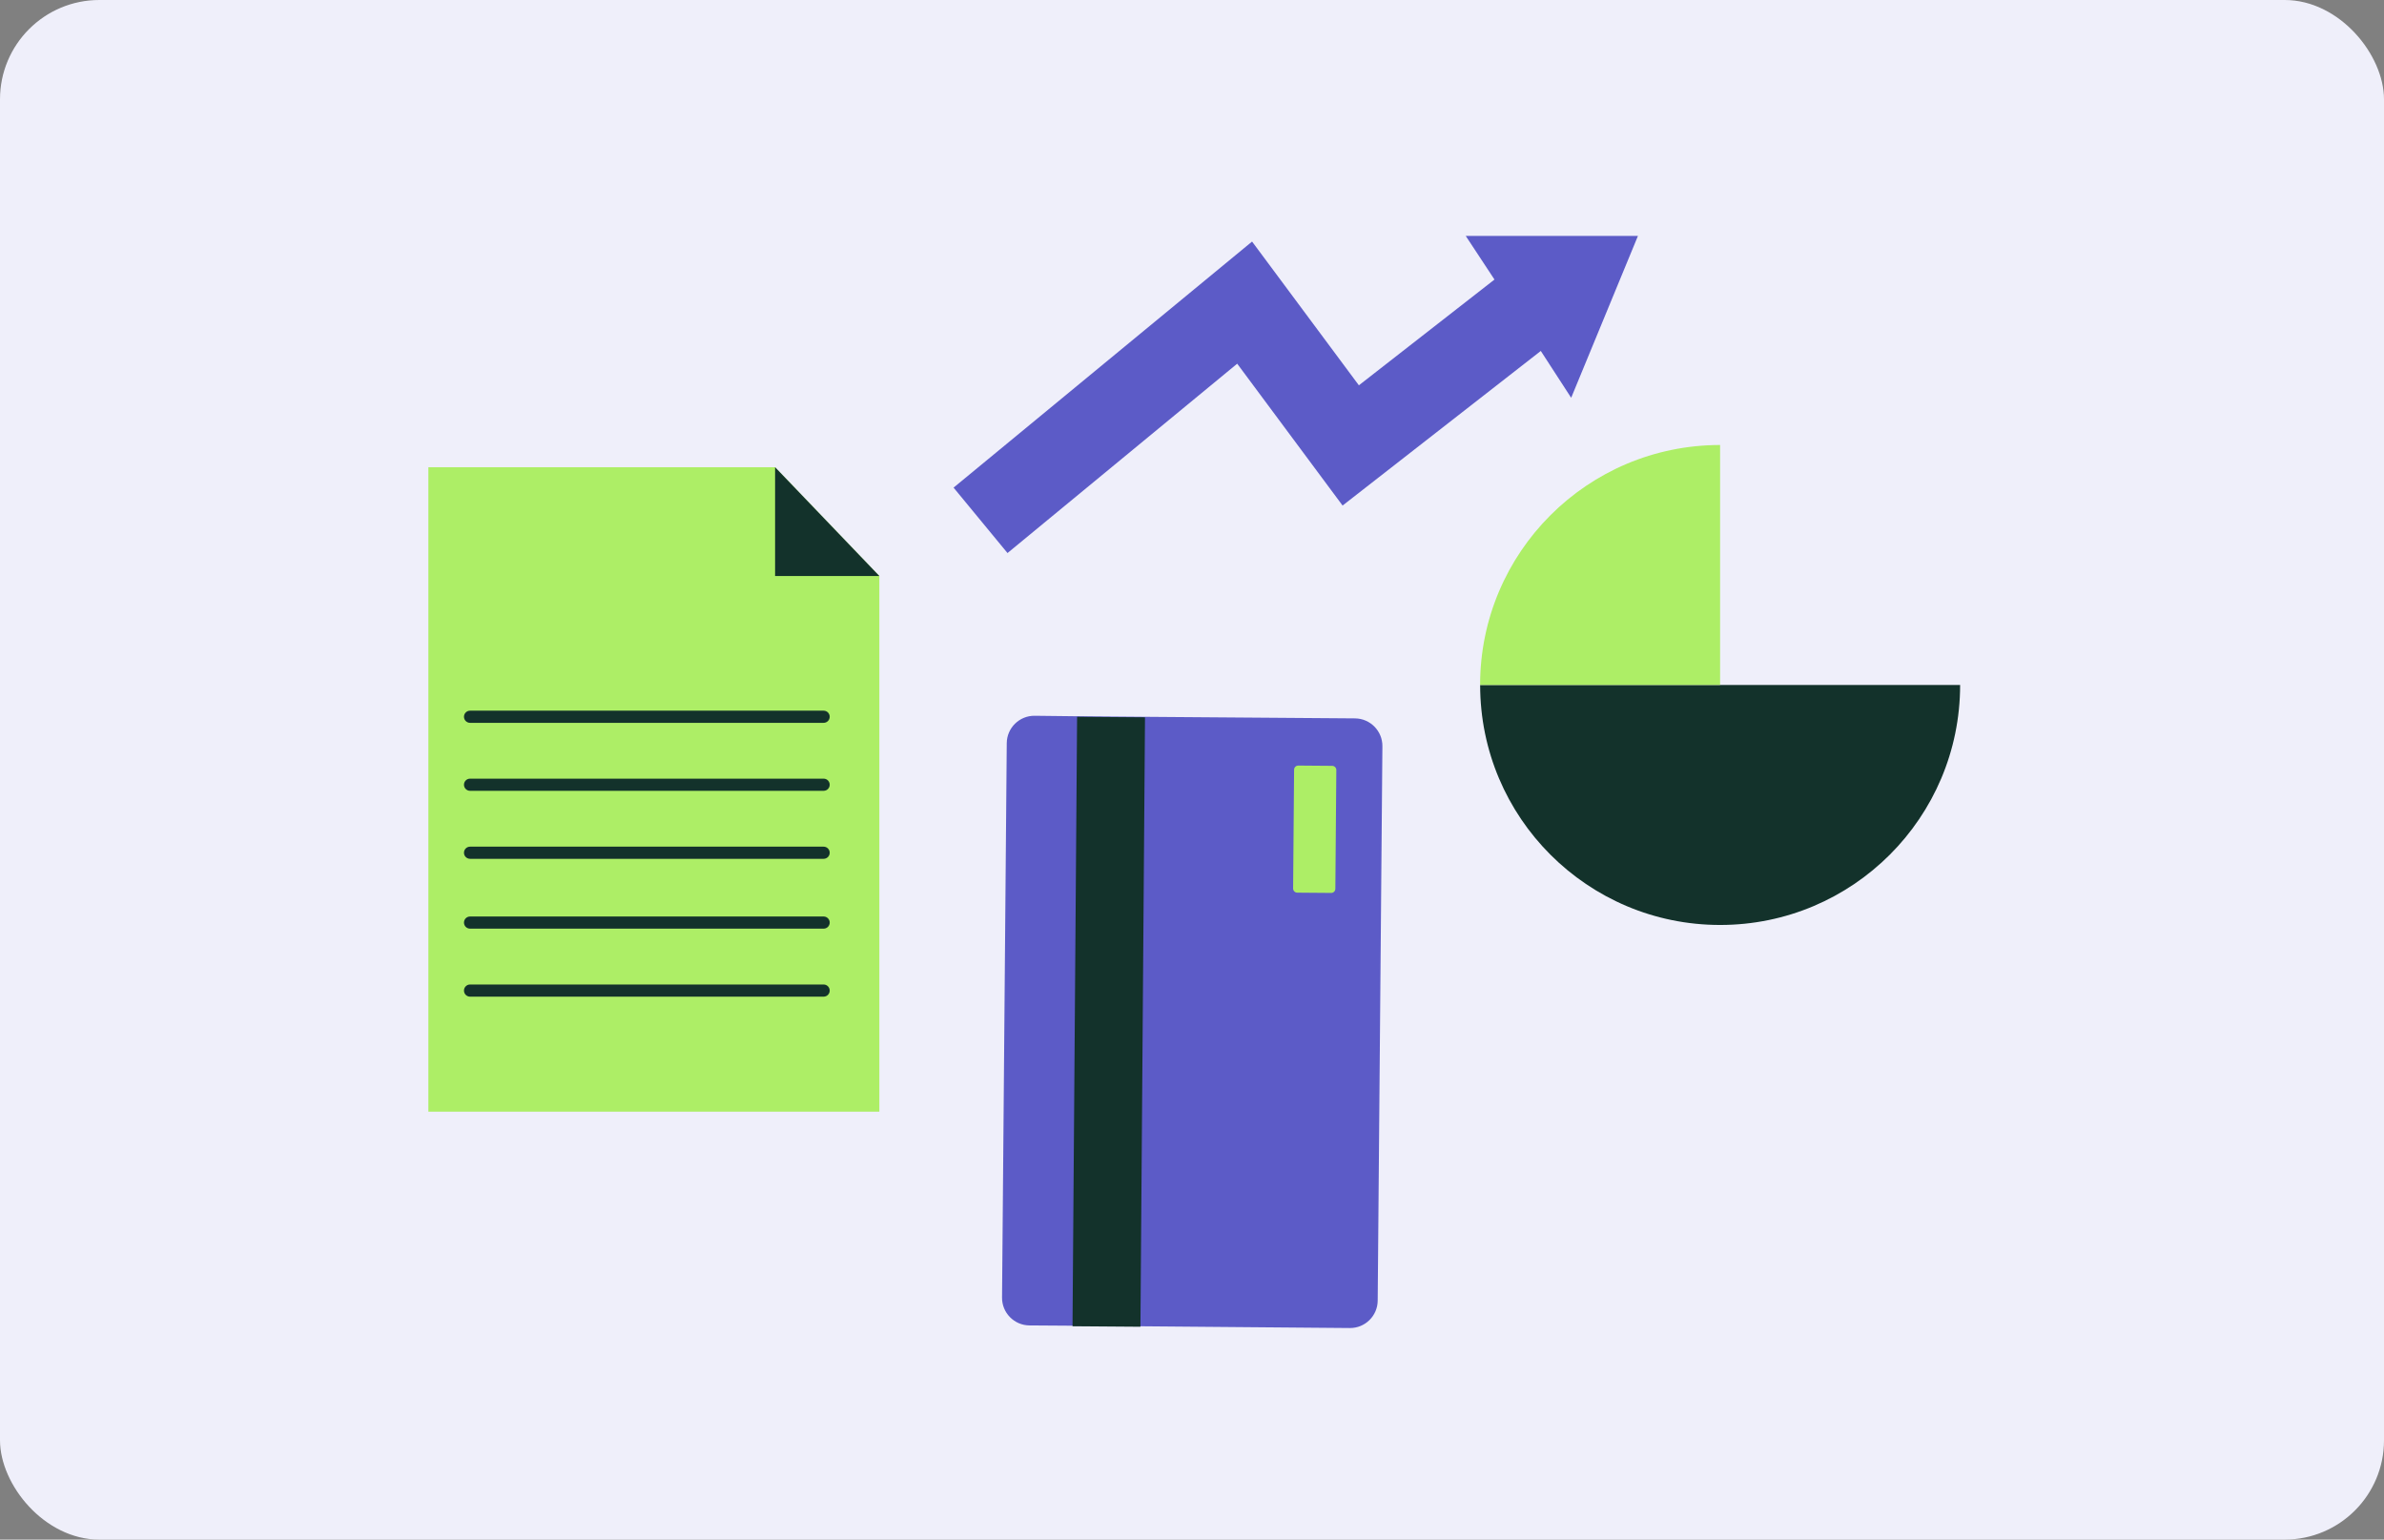 <svg width="384" height="248" viewBox="0 0 384 248" fill="none" xmlns="http://www.w3.org/2000/svg">
<rect x="0" y="0" width="384" height="248" fill="#808080" stroke="none"/>
<rect width="384" height="248" rx="16" fill="#EFEFFA"/>
<path d="M218.26 115.718L184.407 115.465L173.468 115.376L166.649 115.297C164.192 115.276 162.182 117.254 162.161 119.711L161.403 209.011C161.382 211.468 163.361 213.478 165.818 213.499L172.737 213.546L183.67 213.636L217.423 213.92C219.881 213.941 221.89 211.962 221.911 209.505L222.669 120.206C222.69 117.749 220.712 115.739 218.255 115.718H218.26Z" fill="#5C5BC7"/>
<path d="M173.491 115.463L172.754 213.631L183.693 213.713L184.43 115.545L173.491 115.463Z" fill="#13322B"/>
<path d="M208.287 143.111L208.444 123.986C208.447 123.612 208.75 123.315 209.123 123.318L214.579 123.362C214.953 123.365 215.25 123.668 215.247 124.041L215.09 143.167C215.087 143.54 214.785 143.838 214.411 143.834L208.955 143.79C208.582 143.787 208.284 143.484 208.287 143.111Z" fill="#ADEE66"/>
<path d="M124.846 75.263H69V179.063H141.641V92.789L124.846 75.263Z" fill="#ADEE66"/>
<path d="M124.847 75.263V92.789H141.642L124.847 75.263Z" fill="#13322B"/>
<path d="M132.665 116.434H75.714C75.172 116.434 74.735 115.997 74.735 115.455C74.735 114.913 75.172 114.477 75.714 114.477H132.665C133.207 114.477 133.644 114.913 133.644 115.455C133.644 115.997 133.207 116.434 132.665 116.434Z" fill="#13322B"/>
<path d="M132.665 127.384H75.714C75.172 127.384 74.735 126.947 74.735 126.405C74.735 125.863 75.172 125.427 75.714 125.427H132.665C133.207 125.427 133.644 125.863 133.644 126.405C133.644 126.947 133.207 127.384 132.665 127.384Z" fill="#13322B"/>
<path d="M132.665 138.338H75.714C75.172 138.338 74.735 137.902 74.735 137.36C74.735 136.818 75.172 136.381 75.714 136.381H132.665C133.207 136.381 133.644 136.818 133.644 137.36C133.644 137.902 133.207 138.338 132.665 138.338Z" fill="#13322B"/>
<path d="M132.665 149.588H75.714C75.172 149.588 74.735 149.151 74.735 148.609C74.735 148.067 75.172 147.631 75.714 147.631H132.665C133.207 147.631 133.644 148.067 133.644 148.609C133.644 149.151 133.207 149.588 132.665 149.588Z" fill="#13322B"/>
<path d="M132.665 160.542H75.714C75.172 160.542 74.735 160.105 74.735 159.564C74.735 159.022 75.172 158.585 75.714 158.585H132.665C133.207 158.585 133.644 159.022 133.644 159.564C133.644 160.105 133.207 160.542 132.665 160.542Z" fill="#13322B"/>
<path d="M277.068 110.337H238.412C238.412 131.688 255.717 148.994 277.068 148.994C298.42 148.994 315.725 131.688 315.725 110.337H277.068Z" fill="#13322B"/>
<path d="M238.406 110.336H277.063V71.68C255.712 71.68 238.406 88.985 238.406 110.336Z" fill="#ADEE66"/>
<path d="M236.091 38L240.721 45.029L218.88 62.066L201.675 38.91L153.595 78.546L162.282 89.085L199.281 58.583L216.255 81.434L248.182 56.531L253.075 64.076L263.83 38H236.091Z" fill="#5C5BC7"/>
</svg>
